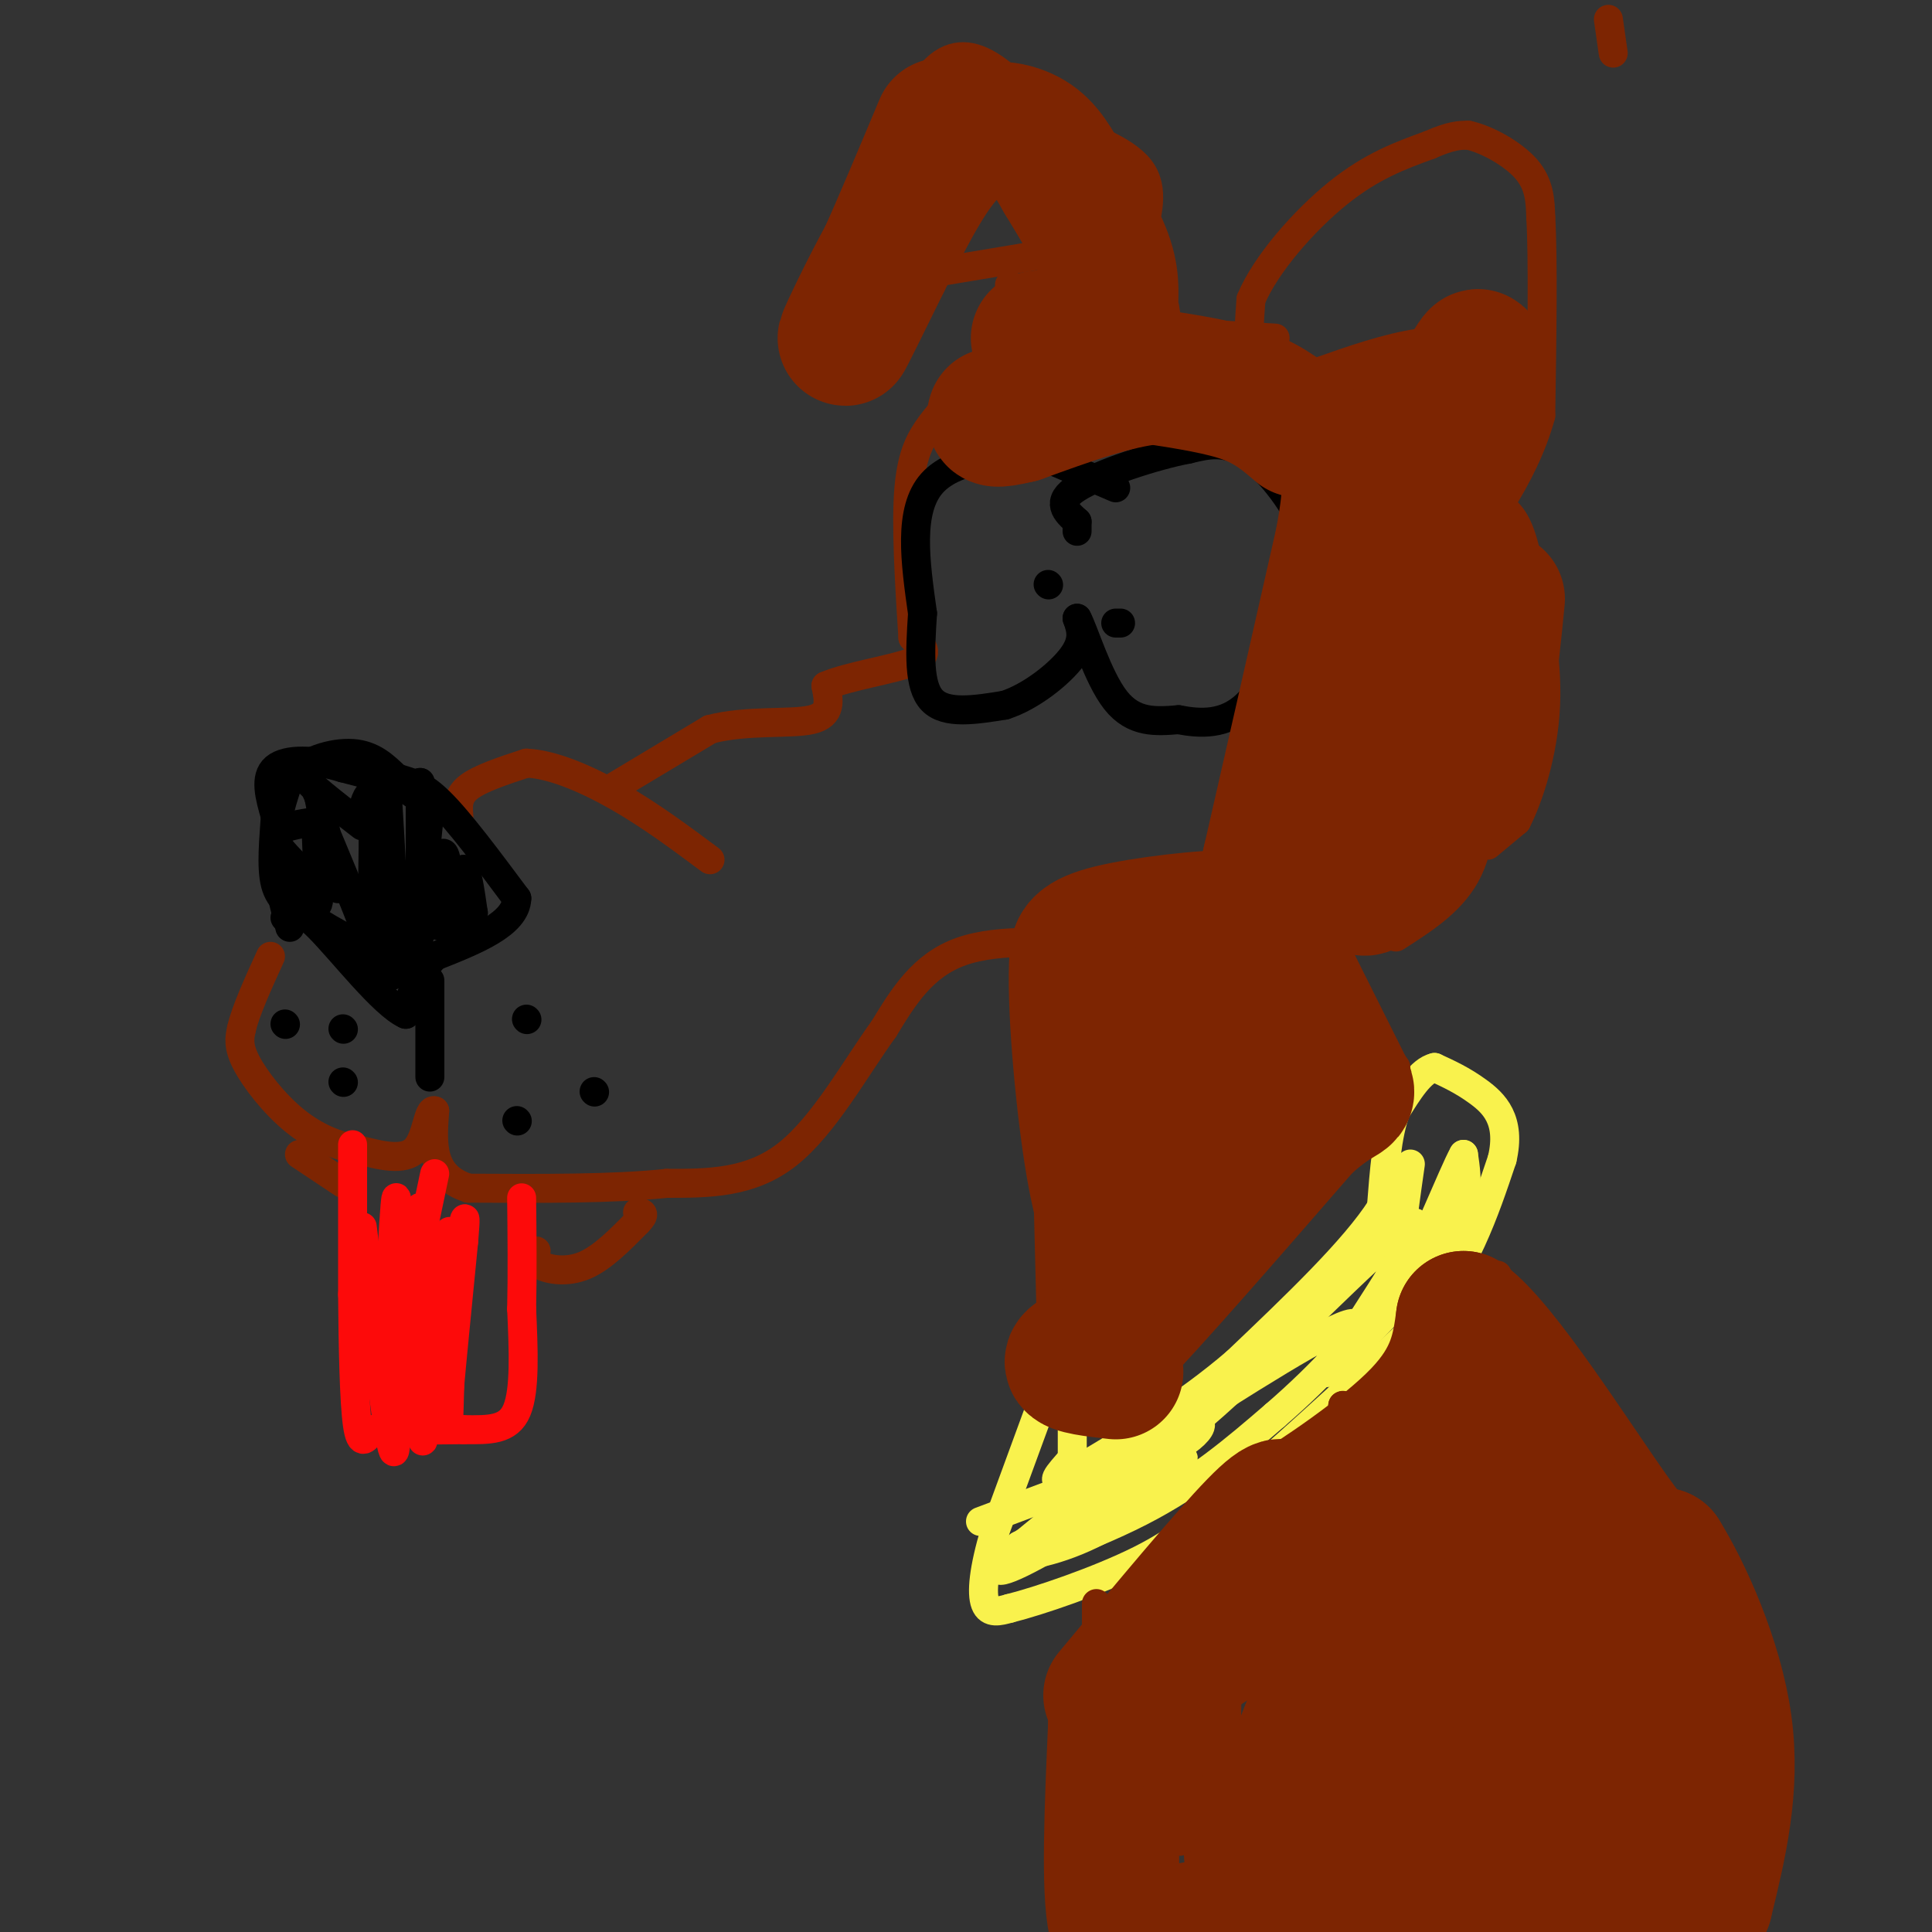 <svg viewBox='0 0 400 400' version='1.1' xmlns='http://www.w3.org/2000/svg' xmlns:xlink='http://www.w3.org/1999/xlink'><rect x="0" y="0" width="400" height="400" fill="#333333" stroke="none"/><g fill='none' stroke='#F9F24D' stroke-width='6' stroke-linecap='round' stroke-linejoin='round'><path d='M217,287c0.000,0.000 -11.000,30.000 -11,30'/><path d='M206,317c-2.378,7.956 -2.822,12.844 -2,15c0.822,2.156 2.911,1.578 5,1'/><path d='M209,333c5.978,-1.489 18.422,-5.711 27,-10c8.578,-4.289 13.289,-8.644 18,-13'/><path d='M254,310c9.667,-8.167 24.833,-22.083 40,-36'/><path d='M294,274c9.500,-11.667 13.250,-22.833 17,-34'/><path d='M311,240c1.933,-8.178 -1.733,-11.622 -5,-14c-3.267,-2.378 -6.133,-3.689 -9,-5'/><path d='M297,221c-2.833,0.667 -5.417,4.833 -8,9'/><path d='M289,230c-1.833,4.833 -2.417,12.417 -3,20'/><path d='M286,250c-5.500,8.667 -17.750,20.333 -30,32'/><path d='M256,282c-10.667,9.167 -22.333,16.083 -34,23'/><path d='M222,305c-5.667,3.333 -2.833,0.167 0,-3'/><path d='M222,302c0.000,-1.500 0.000,-3.750 0,-6'/></g>
<g fill='none' stroke='#7D2502' stroke-width='6' stroke-linecap='round' stroke-linejoin='round'><path d='M227,332c0.000,0.000 0.000,64.000 0,64'/><path d='M310,264c-1.667,-0.167 -3.333,-0.333 3,9c6.333,9.333 20.667,28.167 35,47'/><path d='M348,320c5.833,7.833 2.917,3.917 0,0'/><path d='M218,288c0.000,0.000 -1.000,-40.000 -1,-40'/><path d='M217,248c-0.833,-14.833 -2.417,-31.917 -4,-49'/><path d='M231,196c-12.000,-0.917 -24.000,-1.833 -32,1c-8.000,2.833 -12.000,9.417 -16,16'/><path d='M183,213c-5.822,8.000 -12.378,20.000 -20,26c-7.622,6.000 -16.311,6.000 -25,6'/><path d='M138,245c-11.000,1.167 -26.000,1.083 -41,1'/><path d='M97,246c-8.000,-2.500 -7.500,-9.250 -7,-16'/><path d='M90,230c-1.444,-0.711 -1.556,5.511 -4,8c-2.444,2.489 -7.222,1.244 -12,0'/><path d='M74,238c-4.214,-0.726 -8.750,-2.542 -13,-6c-4.250,-3.458 -8.214,-8.560 -10,-12c-1.786,-3.440 -1.393,-5.220 -1,-7'/><path d='M50,213c0.833,-3.667 3.417,-9.333 6,-15'/><path d='M62,239c0.000,0.000 9.000,6.000 9,6'/><path d='M111,259c-0.333,1.067 -0.667,2.133 1,3c1.667,0.867 5.333,1.533 9,0c3.667,-1.533 7.333,-5.267 11,-9'/><path d='M132,253c1.833,-1.833 0.917,-1.917 0,-2'/><path d='M95,169c-0.167,-2.083 -0.333,-4.167 2,-6c2.333,-1.833 7.167,-3.417 12,-5'/><path d='M109,158c5.244,0.200 12.356,3.200 19,7c6.644,3.800 12.822,8.400 19,13'/><path d='M127,163c0.000,0.000 20.000,-12.000 20,-12'/><path d='M147,151c7.644,-2.000 16.756,-1.000 21,-2c4.244,-1.000 3.622,-4.000 3,-7'/><path d='M171,142c4.467,-1.978 14.133,-3.422 18,-5c3.867,-1.578 1.933,-3.289 0,-5'/><path d='M189,132c-0.381,-6.310 -1.333,-19.583 -1,-28c0.333,-8.417 1.952,-11.976 4,-15c2.048,-3.024 4.524,-5.512 7,-8'/><path d='M199,81c5.167,-3.167 14.583,-7.083 24,-11'/><path d='M223,70c10.833,-1.833 25.917,-0.917 41,0'/><path d='M220,75c0.000,0.000 -11.000,-16.000 -11,-16'/><path d='M220,52c0.000,0.000 -30.000,5.000 -30,5'/><path d='M190,57c-8.000,3.833 -13.000,10.917 -18,18'/><path d='M172,75c0.500,-7.000 10.750,-33.500 21,-60'/><path d='M193,15c7.500,-8.333 15.750,0.833 24,10'/><path d='M217,25c7.956,3.111 15.844,5.889 19,10c3.156,4.111 1.578,9.556 0,15'/><path d='M236,50c0.333,5.167 1.167,10.583 2,16'/><path d='M314,71c-6.583,-0.500 -13.167,-1.000 -20,0c-6.833,1.000 -13.917,3.500 -21,6'/><path d='M273,77c-6.111,2.400 -10.889,5.400 -13,3c-2.111,-2.400 -1.556,-10.200 -1,-18'/><path d='M259,62c3.000,-7.244 11.000,-16.356 18,-22c7.000,-5.644 13.000,-7.822 19,-10'/><path d='M296,30c4.500,-2.000 6.250,-2.000 8,-2'/><path d='M304,28c3.778,0.800 9.222,3.800 12,7c2.778,3.200 2.889,6.600 3,10'/><path d='M319,45c0.500,8.500 0.250,24.750 0,41'/><path d='M319,86c-3.500,12.833 -12.250,24.417 -21,36'/><path d='M284,83c0.000,0.000 0.000,26.000 0,26'/><path d='M289,221c0.000,0.000 -16.000,-22.000 -16,-22'/><path d='M273,199c1.733,-7.467 14.067,-15.133 19,-19c4.933,-3.867 2.467,-3.933 0,-4'/><path d='M289,194c6.000,-3.833 12.000,-7.667 15,-14c3.000,-6.333 3.000,-15.167 3,-24'/><path d='M308,175c0.000,0.000 6.000,-5.000 6,-5'/><path d='M314,170c2.444,-4.733 5.556,-14.067 6,-24c0.444,-9.933 -1.778,-20.467 -4,-31'/><path d='M316,115c-1.500,-6.833 -3.250,-8.417 -5,-10'/></g>
<g fill='none' stroke='#FD0A0A' stroke-width='6' stroke-linecap='round' stroke-linejoin='round'><path d='M73,237c0.000,0.000 0.000,31.000 0,31'/><path d='M73,268c0.089,10.778 0.311,22.222 1,27c0.689,4.778 1.844,2.889 3,1'/><path d='M77,296c3.667,0.167 11.333,0.083 19,0'/><path d='M96,296c5.356,0.044 9.244,0.156 11,-4c1.756,-4.156 1.378,-12.578 1,-21'/><path d='M108,271c0.167,-7.333 0.083,-15.167 0,-23'/><path d='M86,262c0.000,0.000 4.000,-19.000 4,-19'/></g>
<g fill='none' stroke='#000000' stroke-width='6' stroke-linecap='round' stroke-linejoin='round'><path d='M231,101c0.000,0.000 -14.000,-6.000 -14,-6'/><path d='M217,95c-7.422,-1.022 -18.978,-0.578 -24,5c-5.022,5.578 -3.511,16.289 -2,27'/><path d='M191,127c-0.533,8.156 -0.867,15.044 2,18c2.867,2.956 8.933,1.978 15,1'/><path d='M208,146c5.400,-1.711 11.400,-6.489 14,-10c2.600,-3.511 1.800,-5.756 1,-8'/><path d='M223,128c1.356,2.356 4.244,12.244 8,17c3.756,4.756 8.378,4.378 13,4'/><path d='M244,149c4.600,0.889 9.600,1.111 14,-3c4.400,-4.111 8.200,-12.556 12,-21'/><path d='M270,125c2.429,-5.988 2.500,-10.458 0,-16c-2.500,-5.542 -7.571,-12.155 -12,-15c-4.429,-2.845 -8.214,-1.923 -12,-1'/><path d='M246,93c-6.978,1.311 -18.422,5.089 -23,8c-4.578,2.911 -2.289,4.956 0,7'/><path d='M223,108c0.000,1.500 0.000,1.750 0,2'/><path d='M231,129c0.000,0.000 1.000,0.000 1,0'/><path d='M217,121c0.000,0.000 0.100,0.100 0.1,0.1'/><path d='M60,192c-1.500,-5.917 -3.000,-11.833 -3,-17c0.000,-5.167 1.500,-9.583 3,-14'/><path d='M60,161c2.956,-3.511 8.844,-5.289 13,-5c4.156,0.289 6.578,2.644 9,5'/><path d='M82,161c2.689,1.000 4.911,1.000 9,5c4.089,4.000 10.044,12.000 16,20'/><path d='M107,186c-0.167,5.333 -8.583,8.667 -17,12'/><path d='M90,198c-3.833,4.000 -4.917,8.000 -6,12'/><path d='M84,210c-4.622,-2.044 -13.178,-13.156 -18,-18c-4.822,-4.844 -5.911,-3.422 -7,-2'/><path d='M89,223c0.000,0.000 0.000,-20.000 0,-20'/><path d='M109,211c0.000,0.000 0.100,0.100 0.1,0.1'/><path d='M107,232c0.000,0.000 0.100,0.100 0.1,0.1'/><path d='M123,226c0.000,0.000 0.100,0.100 0.1,0.1'/><path d='M59,212c0.000,0.000 0.100,0.100 0.1,0.1'/><path d='M71,213c0.000,0.000 0.100,0.100 0.1,0.1'/><path d='M71,224c0.000,0.000 0.100,0.100 0.1,0.1'/><path d='M78,178c0.000,0.000 0.100,0.100 0.1,0.1'/><path d='M75,170c0.000,0.000 0.000,-2.000 0,-2'/><path d='M75,168c0.444,-1.822 1.556,-5.378 2,-2c0.444,3.378 0.222,13.689 0,24'/><path d='M77,190c0.667,6.000 2.333,9.000 4,12'/><path d='M81,202c0.500,-4.500 -0.250,-21.750 -1,-39'/><path d='M80,163c0.167,-0.833 1.083,16.583 2,34'/><path d='M82,197c1.156,5.600 3.044,2.600 4,0c0.956,-2.600 0.978,-4.800 1,-7'/><path d='M87,190c0.167,-5.833 0.083,-16.917 0,-28'/><path d='M87,162c0.000,0.500 0.000,15.750 0,31'/><path d='M87,193c0.800,1.222 2.800,-11.222 4,-15c1.200,-3.778 1.600,1.111 2,6'/><path d='M93,184c0.444,2.711 0.556,6.489 1,6c0.444,-0.489 1.222,-5.244 2,-10'/><path d='M96,180c0.667,-0.167 1.333,4.417 2,9'/><path d='M98,189c-1.689,2.600 -6.911,4.600 -9,1c-2.089,-3.600 -1.044,-12.800 0,-22'/><path d='M89,168c-3.000,-5.167 -10.500,-7.083 -18,-9'/><path d='M71,159c-5.911,-1.844 -11.689,-1.956 -14,0c-2.311,1.956 -1.156,5.978 0,10'/><path d='M57,169c-0.267,4.400 -0.933,10.400 0,14c0.933,3.600 3.467,4.800 6,6'/><path d='M63,189c3.867,2.711 10.533,6.489 13,7c2.467,0.511 0.733,-2.244 -1,-5'/><path d='M75,191c-1.667,-4.500 -5.333,-13.250 -9,-22'/><path d='M66,169c-1.222,0.622 0.222,13.178 0,17c-0.222,3.822 -2.111,-1.089 -4,-6'/><path d='M62,180c-2.133,-2.356 -5.467,-5.244 -5,-7c0.467,-1.756 4.733,-2.378 9,-3'/><path d='M66,170c2.467,3.489 4.133,13.711 4,14c-0.133,0.289 -2.067,-9.356 -4,-19'/><path d='M66,165c-1.556,-4.022 -3.444,-4.578 -2,-3c1.444,1.578 6.222,5.289 11,9'/></g>
<g fill='none' stroke='#F9F24D' stroke-width='6' stroke-linecap='round' stroke-linejoin='round'><path d='M203,315c0.000,0.000 40.000,-15.000 40,-15'/><path d='M243,300c7.733,-4.378 7.067,-7.822 0,-4c-7.067,3.822 -20.533,14.911 -34,26'/><path d='M209,322c-5.238,4.857 -1.333,4.000 9,-2c10.333,-6.000 27.095,-17.143 27,-18c-0.095,-0.857 -17.048,8.571 -34,18'/><path d='M211,320c-3.644,3.200 4.244,2.200 12,-1c7.756,-3.200 15.378,-8.600 23,-14'/><path d='M246,305c-4.940,1.690 -28.792,12.917 -33,16c-4.208,3.083 11.226,-1.976 23,-8c11.774,-6.024 19.887,-13.012 28,-20'/><path d='M264,293c9.733,-8.400 20.067,-19.400 16,-19c-4.067,0.400 -22.533,12.200 -41,24'/><path d='M239,298c-6.726,5.190 -3.042,6.167 10,-5c13.042,-11.167 35.440,-34.476 42,-39c6.560,-4.524 -2.720,9.738 -12,24'/><path d='M279,278c-3.571,5.821 -6.500,8.375 -2,4c4.500,-4.375 16.429,-15.679 22,-24c5.571,-8.321 4.786,-13.661 4,-19'/><path d='M303,239c-2.089,3.622 -9.311,22.178 -12,25c-2.689,2.822 -0.844,-10.089 1,-23'/></g>
<g fill='none' stroke='#FD0A0A' stroke-width='6' stroke-linecap='round' stroke-linejoin='round'><path d='M75,254c2.417,19.833 4.833,39.667 6,45c1.167,5.333 1.083,-3.833 1,-13'/><path d='M82,286c0.286,-13.071 0.500,-39.250 0,-38c-0.500,1.250 -1.714,29.929 -2,40c-0.286,10.071 0.357,1.536 1,-7'/><path d='M81,281c0.726,-7.095 2.042,-21.333 3,-19c0.958,2.333 1.560,21.238 2,22c0.440,0.762 0.720,-16.619 1,-34'/><path d='M87,250c0.333,-0.333 0.667,15.833 1,32'/><path d='M88,282c-0.148,10.903 -1.019,22.159 0,13c1.019,-9.159 3.928,-38.735 5,-40c1.072,-1.265 0.306,25.781 0,36c-0.306,10.219 -0.153,3.609 0,-3'/><path d='M93,288c0.500,-5.667 1.750,-18.333 3,-31'/><path d='M96,257c0.500,-5.833 0.250,-4.917 0,-4'/></g>
<g fill='none' stroke='#7D2502' stroke-width='6' stroke-linecap='round' stroke-linejoin='round'><path d='M333,4c0.000,0.000 1.000,7.000 1,7'/><path d='M233,332c4.649,3.333 9.298,6.667 12,22c2.702,15.333 3.458,42.667 4,35c0.542,-7.667 0.869,-50.333 1,-66c0.131,-15.667 0.065,-4.333 0,7'/><path d='M250,330c-1.841,9.128 -6.442,28.447 -10,37c-3.558,8.553 -6.073,6.341 -7,-1c-0.927,-7.341 -0.265,-19.812 0,-19c0.265,0.812 0.132,14.906 0,29'/><path d='M233,376c0.845,-6.333 2.958,-36.667 4,-36c1.042,0.667 1.012,32.333 2,35c0.988,2.667 2.994,-23.667 5,-50'/><path d='M244,325c0.400,7.828 -1.099,52.397 0,56c1.099,3.603 4.796,-33.761 7,-47c2.204,-13.239 2.915,-2.354 3,9c0.085,11.354 -0.458,23.177 -1,35'/><path d='M253,378c0.200,-2.689 1.200,-26.911 1,-27c-0.200,-0.089 -1.600,23.956 -3,48'/><path d='M263,319c-1.467,26.378 -2.933,52.756 -1,43c1.933,-9.756 7.267,-55.644 7,-56c-0.267,-0.356 -6.133,44.822 -12,90'/><path d='M257,396c1.200,-9.244 10.200,-77.356 12,-86c1.800,-8.644 -3.600,42.178 -9,93'/><path d='M267,349c4.511,-22.089 9.022,-44.178 9,-32c-0.022,12.178 -4.578,58.622 -5,60c-0.422,1.378 3.289,-42.311 7,-86'/><path d='M278,291c0.643,-1.393 -1.250,38.125 0,39c1.250,0.875 5.643,-36.893 7,-28c1.357,8.893 -0.321,64.446 -2,120'/><path d='M292,305c0.000,-15.333 0.000,-30.667 0,-12c0.000,18.667 0.000,71.333 0,124'/><path d='M291,398c0.000,0.000 -24.000,14.000 -24,14'/><path d='M264,396c3.511,-42.222 7.022,-84.444 9,-80c1.978,4.444 2.422,55.556 3,66c0.578,10.444 1.289,-19.778 2,-50'/><path d='M278,332c2.044,1.333 6.156,29.667 8,35c1.844,5.333 1.422,-12.333 1,-30'/><path d='M287,337c1.000,2.500 3.000,23.750 5,45'/></g>
<g fill='none' stroke='#7D2502' stroke-width='28' stroke-linecap='round' stroke-linejoin='round'><path d='M230,351c12.000,-14.417 24.000,-28.833 30,-35c6.000,-6.167 6.000,-4.083 6,-2'/><path d='M266,314c6.756,-4.089 20.644,-13.311 28,-21c7.356,-7.689 8.178,-13.844 9,-20'/><path d='M303,273c7.844,5.644 22.956,29.756 31,41c8.044,11.244 9.022,9.622 10,8'/><path d='M344,322c4.622,7.378 11.178,21.822 13,35c1.822,13.178 -1.089,25.089 -4,37'/><path d='M353,394c-16.667,6.833 -56.333,5.417 -96,4'/><path d='M257,398c-20.711,2.444 -24.489,6.556 -26,0c-1.511,-6.556 -0.756,-23.778 0,-41'/><path d='M231,357c11.000,-14.000 38.500,-28.500 66,-43'/><path d='M297,314c15.000,-8.000 19.500,-6.500 24,-5'/><path d='M321,309c10.756,11.400 25.644,42.400 26,57c0.356,14.600 -13.822,12.800 -28,11'/><path d='M319,377c-16.036,5.869 -42.125,15.042 -50,8c-7.875,-7.042 2.464,-30.298 10,-44c7.536,-13.702 12.268,-17.851 17,-22'/><path d='M296,319c0.060,-7.190 -8.292,-14.167 1,-4c9.292,10.167 36.226,37.476 36,49c-0.226,11.524 -27.613,7.262 -55,3'/><path d='M278,367c-14.111,4.022 -21.889,12.578 -15,7c6.889,-5.578 28.444,-25.289 50,-45'/><path d='M313,329c8.167,-0.167 3.583,21.917 -1,44'/><path d='M231,284c-4.417,-0.500 -8.833,-1.000 -9,-2c-0.167,-1.000 3.917,-2.500 8,-4'/><path d='M230,278c8.000,-8.167 24.000,-26.583 40,-45'/><path d='M270,233c8.578,-7.844 10.022,-4.956 8,-9c-2.022,-4.044 -7.511,-15.022 -13,-26'/><path d='M265,198c-2.583,-5.952 -2.542,-7.833 -9,-8c-6.458,-0.167 -19.417,1.381 -26,3c-6.583,1.619 -6.792,3.310 -7,5'/><path d='M223,198c-0.689,8.956 1.089,28.844 3,41c1.911,12.156 3.956,16.578 6,21'/><path d='M232,260c2.800,-8.778 6.800,-41.222 10,-50c3.200,-8.778 5.600,6.111 8,21'/><path d='M250,231c0.667,6.422 -1.667,11.978 0,3c1.667,-8.978 7.333,-32.489 13,-56'/><path d='M263,178c4.667,-20.333 9.833,-43.167 15,-66'/><path d='M278,112c2.381,-12.940 0.833,-12.292 1,-14c0.167,-1.708 2.048,-5.774 6,-9c3.952,-3.226 9.976,-5.613 16,-8'/><path d='M301,81c4.222,-4.933 6.778,-13.267 4,0c-2.778,13.267 -10.889,48.133 -19,83'/><path d='M286,164c-4.244,18.111 -5.356,21.889 -2,19c3.356,-2.889 11.178,-12.444 19,-22'/><path d='M303,161c4.333,-9.833 5.667,-23.417 7,-37'/><path d='M269,89c-3.000,-2.583 -6.000,-5.167 -11,-7c-5.000,-1.833 -12.000,-2.917 -19,-4'/><path d='M239,78c-7.833,0.667 -17.917,4.333 -28,8'/><path d='M211,86c-5.500,1.333 -5.250,0.667 -5,0'/><path d='M215,70c5.827,-0.589 11.655,-1.179 14,-2c2.345,-0.821 1.208,-1.875 1,-4c-0.208,-2.125 0.512,-5.321 -1,-10c-1.512,-4.679 -5.256,-10.839 -9,-17'/><path d='M220,37c-2.536,-4.524 -4.375,-7.333 -8,-9c-3.625,-1.667 -9.036,-2.190 -14,2c-4.964,4.190 -9.482,13.095 -14,22'/><path d='M184,52c-4.533,8.133 -8.867,17.467 -9,18c-0.133,0.533 3.933,-7.733 8,-16'/><path d='M183,54c3.333,-7.333 7.667,-17.667 12,-28'/></g>
</svg>